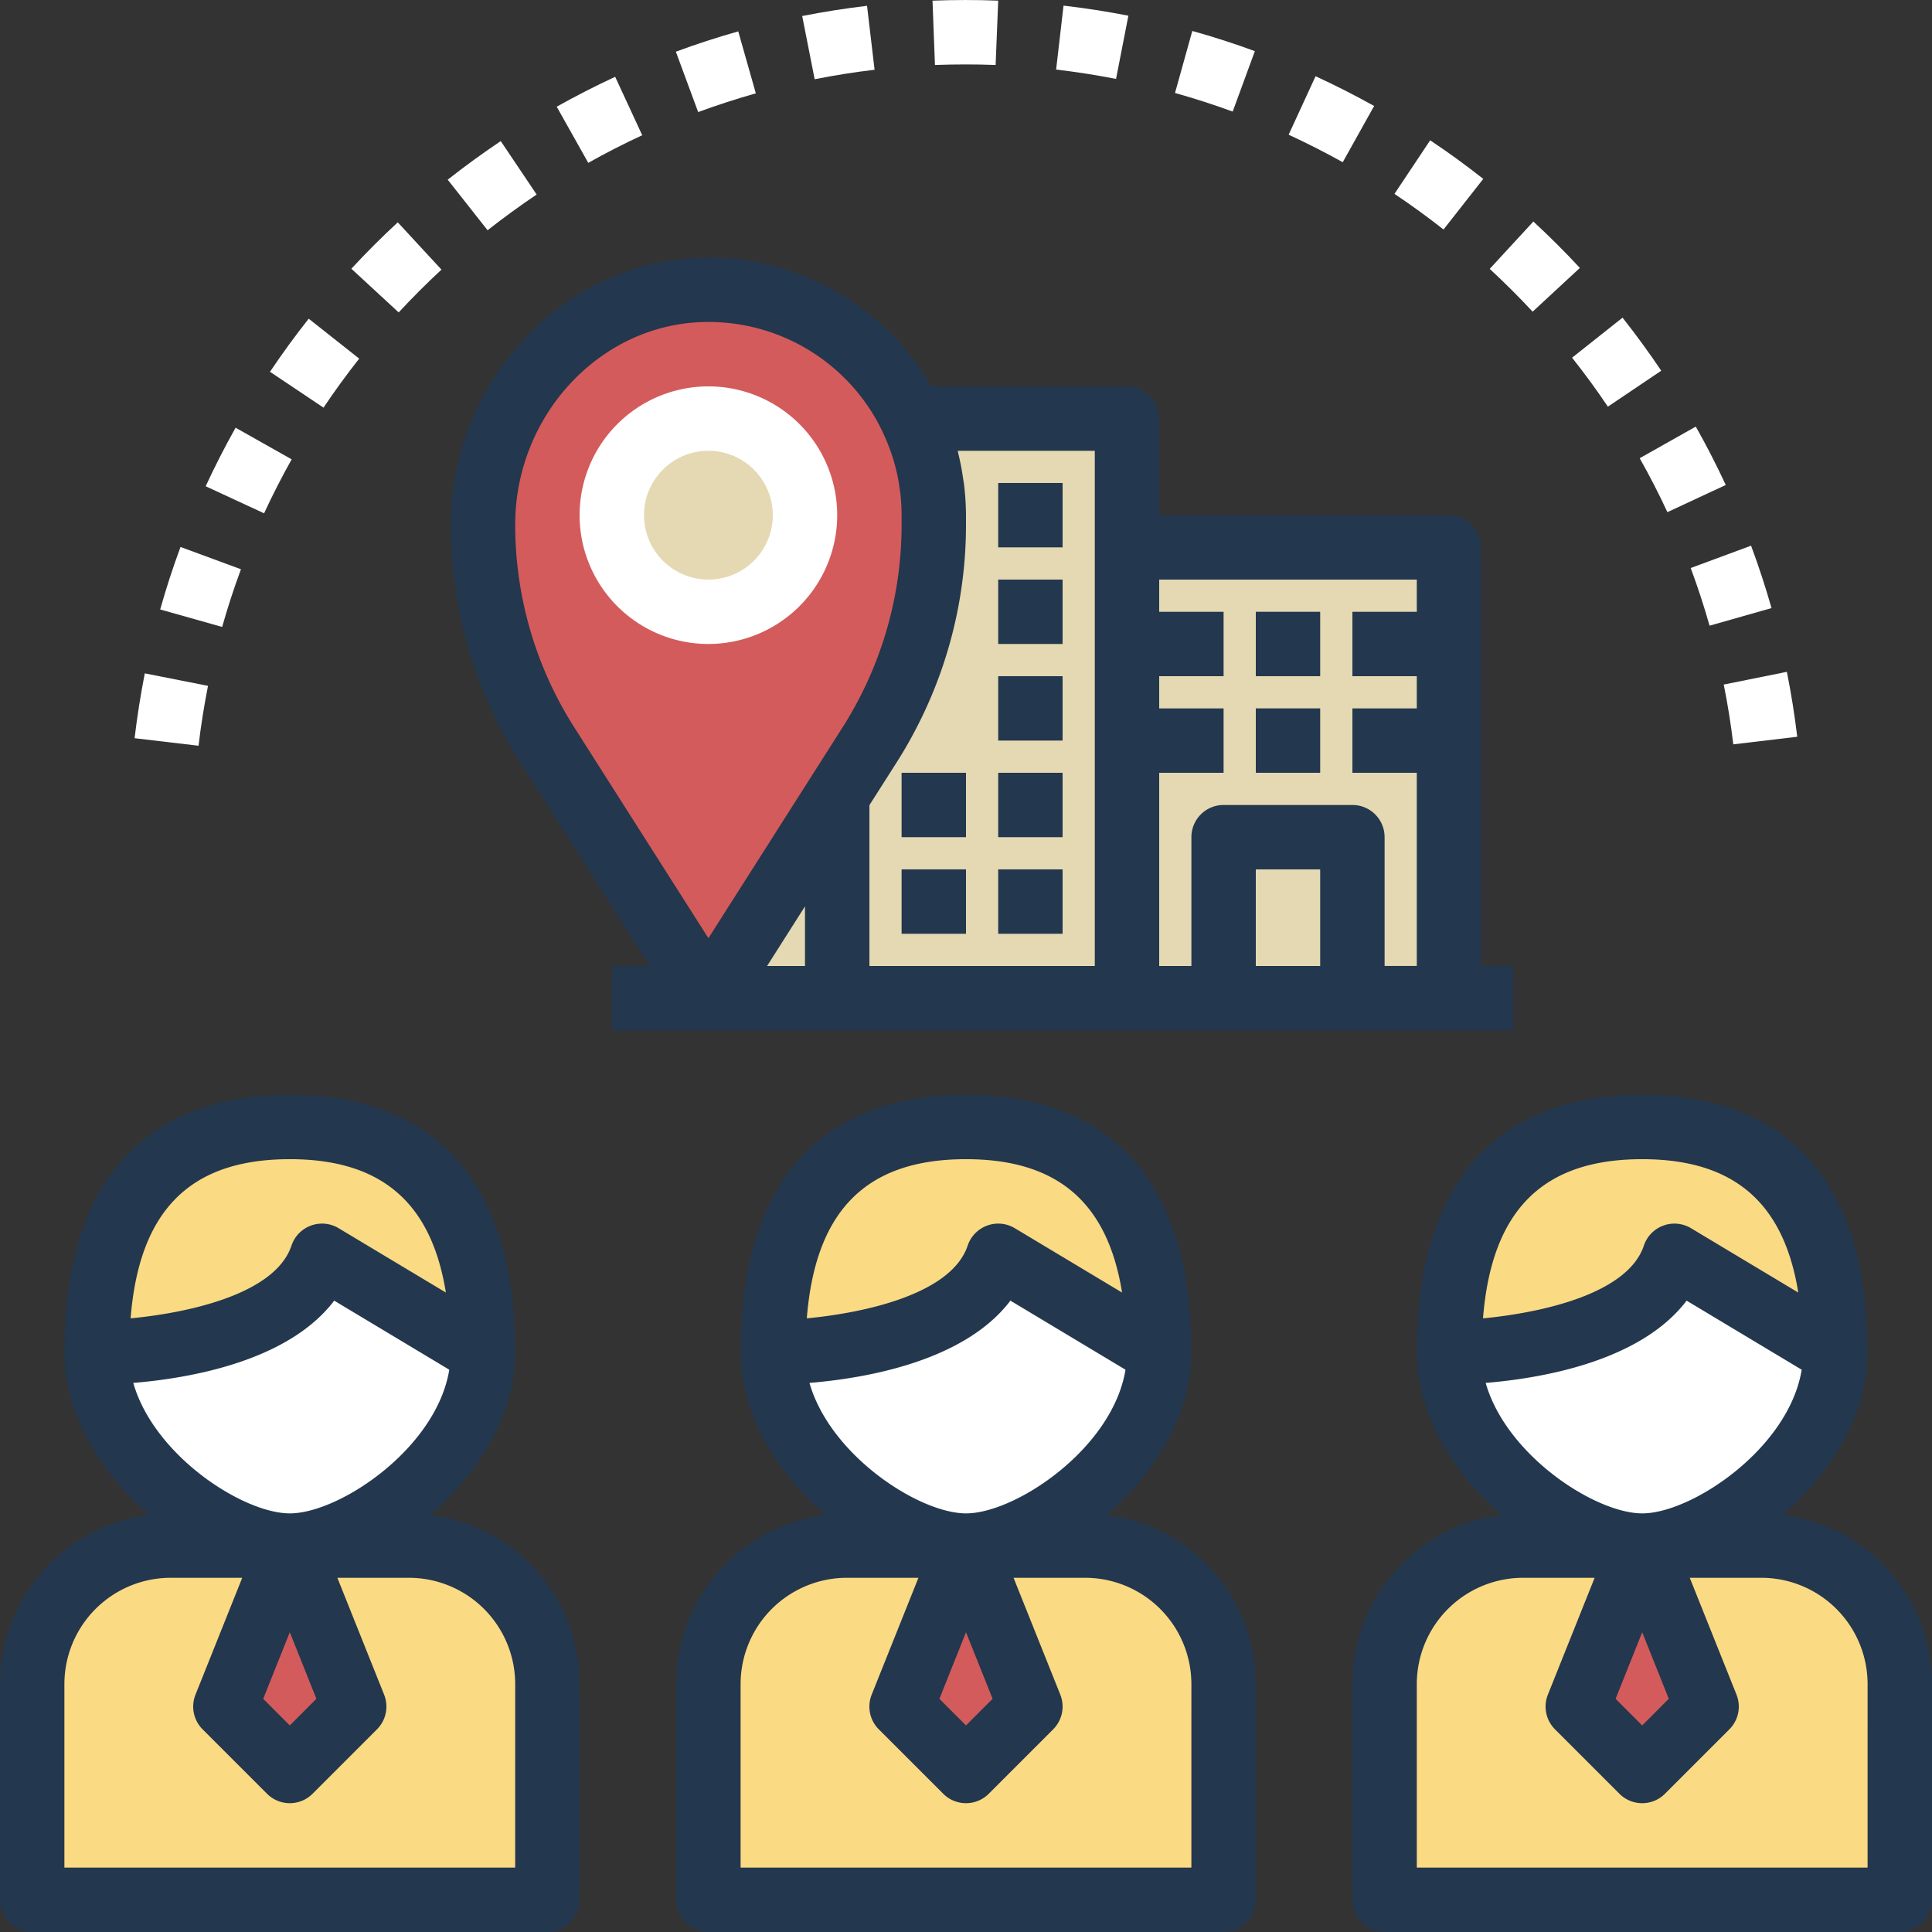 <svg xmlns="http://www.w3.org/2000/svg" width="291.463" height="291.46" viewBox="0 0 291.463 291.46">
  <rect x="0" y="0" width="291.463" height="291.46" fill="#333333" stroke="none"/>
  <g id="buildinga" transform="translate(0 -0.003)">
    <path id="Path_185" data-name="Path 185" d="M230.44,115.062c.029.121.068.233.092.355C230.508,115.3,230.469,115.183,230.44,115.062Z" transform="translate(-90.513 -45.193)" fill="#d45b5b"/>
    <path id="Path_186" data-name="Path 186" d="M200.337,185.014,176,223.259h19.431V192.723Z" transform="translate(-69.13 -72.67)" fill="#e4d9b3"/>
    <g id="Group_58" data-name="Group 58" transform="translate(138.945 66.512)">
      <path id="Path_187" data-name="Path 187" d="M231.48,120.774c.029.209.073.413.1.627C231.558,121.187,231.509,120.983,231.48,120.774Z" transform="translate(-229.867 -113.949)" fill="#d45b5b"/>
      <path id="Path_188" data-name="Path 188" d="M228.824,109.534c.01.024.015.044.024.068A.383.383,0,0,0,228.824,109.534Z" transform="translate(-228.824 -109.534)" fill="#d45b5b"/>
    </g>
    <path id="Path_189" data-name="Path 189" d="M76.416,387.51A20.873,20.873,0,0,0,64.821,384H46.862l9.715,24.289L46.862,418l-9.715-9.715L46.862,384H28.9A20.905,20.905,0,0,0,8,404.9v32.532H85.724V404.9A20.9,20.9,0,0,0,76.416,387.51Z" transform="translate(-3.142 -150.827)" fill="#fbda84"/>
    <path id="Path_190" data-name="Path 190" d="M82.293,326.571,58,312c-4.858,14.573-34,14.573-34,14.573,0,16.1,18.843,29.146,29.146,29.146S82.293,342.67,82.293,326.571Z" transform="translate(-9.427 -122.547)" fill="#fff"/>
    <path id="Path_191" data-name="Path 191" d="M58,299.429,82.293,314c0-16.1-4.858-34-29.146-34S24,297.9,24,314C24,314,53.146,314,58,299.429Z" transform="translate(-9.427 -109.978)" fill="#fbda84"/>
    <path id="Path_192" data-name="Path 192" d="M65.715,418l9.715-9.715L65.715,384,56,408.287Z" transform="translate(-21.996 -150.827)" fill="#d45b5b"/>
    <path id="Path_193" data-name="Path 193" d="M244.416,387.51a20.873,20.873,0,0,0-11.6-3.512H214.862l9.715,24.289L214.862,418l-9.715-9.715L214.862,384H196.9A20.905,20.905,0,0,0,176,404.9v32.532h77.724V404.9A20.9,20.9,0,0,0,244.416,387.51Z" transform="translate(-69.13 -150.827)" fill="#fbda84"/>
    <path id="Path_194" data-name="Path 194" d="M250.293,326.571,226,312c-4.858,14.573-34,14.573-34,14.573,0,16.1,18.843,29.146,29.146,29.146S250.293,342.67,250.293,326.571Z" transform="translate(-75.415 -122.547)" fill="#fff"/>
    <path id="Path_195" data-name="Path 195" d="M226,299.429,250.293,314c0-16.1-4.858-34-29.146-34S192,297.9,192,314C192,314,221.146,314,226,299.429Z" transform="translate(-75.415 -109.978)" fill="#fbda84"/>
    <path id="Path_196" data-name="Path 196" d="M233.715,418l9.715-9.715L233.715,384,224,408.287Z" transform="translate(-87.984 -150.827)" fill="#d45b5b"/>
    <g id="Group_59" data-name="Group 59" transform="translate(208.882 170.02)">
      <path id="Path_197" data-name="Path 197" d="M412.416,387.51a20.873,20.873,0,0,0-11.6-3.512H382.862l9.715,24.289L382.862,418l-9.715-9.715L382.862,384H364.9A20.905,20.905,0,0,0,344,404.9v32.532h77.724V404.9A20.9,20.9,0,0,0,412.416,387.51Z" transform="translate(-344 -320.848)" fill="#fbda84"/>
      <path id="Path_198" data-name="Path 198" d="M394,299.429,418.293,314c0-16.1-4.858-34-29.146-34S360,297.9,360,314C360,314,389.146,314,394,299.429Z" transform="translate(-350.285 -279.998)" fill="#fbda84"/>
    </g>
    <path id="Path_199" data-name="Path 199" d="M418.293,326.571,394,312c-4.858,14.573-34,14.573-34,14.573,0,16.1,18.843,29.146,29.146,29.146S418.293,342.67,418.293,326.571Z" transform="translate(-141.403 -122.547)" fill="#fff"/>
    <path id="Path_200" data-name="Path 200" d="M401.715,418l9.715-9.715L401.715,384,392,408.287Z" transform="translate(-153.972 -150.827)" fill="#d45b5b"/>
    <g id="Group_60" data-name="Group 60" transform="translate(126.301 63.15)">
      <path id="Path_201" data-name="Path 201" d="M251.719,104H219.26a33.948,33.948,0,0,1,1.389,3.362c.01.024.015.044.024.068a34.066,34.066,0,0,1,.957,3.289c.029.121.063.233.092.355.228,1.02.4,2.06.539,3.114.029.209.073.413.1.627a35.526,35.526,0,0,1,.214,3.76v1.423a61.829,61.829,0,0,1-9.667,33.2L208,160.9v30.536h43.72V104Zm-34,72.866h0Zm0-14.573h0Zm14.573,14.573h0Zm0-14.573h0Zm0-14.573h0Zm0-14.573h0Zm0-14.573h0Z" transform="translate(-208 -103.998)" fill="#e4d9b3"/>
      <path id="Path_202" data-name="Path 202" d="M328.577,136H280v68.008h14.573V179.717H314v24.289h14.573Zm-43.719,29.146h0Zm0-14.573h0Zm14.573,14.573h0Zm0-14.573h0ZM314,165.144h0Zm0-14.573h0Z" transform="translate(-236.281 -116.567)" fill="#e4d9b3"/>
      <rect id="Rectangle_148" data-name="Rectangle 148" width="19.431" height="24.289" transform="translate(58.293 63.15)" fill="#e4d9b3"/>
    </g>
    <g id="Group_61" data-name="Group 61" transform="translate(72.866 43.718)">
      <path id="Path_203" data-name="Path 203" d="M188.008,107.425V106a33.116,33.116,0,0,0-.219-3.76c-.024-.214-.068-.418-.1-.627-.141-1.049-.306-2.094-.539-3.114-.029-.121-.063-.233-.092-.355a34.082,34.082,0,0,0-.957-3.289c-.01-.024-.015-.044-.024-.068a33.468,33.468,0,0,0-1.389-3.362h0a33.981,33.981,0,0,0-31.736-19.416C134.35,72.571,120,88.81,120,107.425a61.829,61.829,0,0,0,9.667,33.2L154,178.867l24.337-38.245A61.816,61.816,0,0,0,188.008,107.425Zm-34,13.15A14.573,14.573,0,1,1,168.577,106,14.572,14.572,0,0,1,154,120.575Z" transform="translate(-120 -71.996)" fill="#d45b5b"/>
      <path id="Path_204" data-name="Path 204" d="M228.864,109.646a34.074,34.074,0,0,1,.957,3.289A32.755,32.755,0,0,0,228.864,109.646Z" transform="translate(-162.76 -86.785)" fill="#d45b5b"/>
      <path id="Path_205" data-name="Path 205" d="M231.64,121.806a33.123,33.123,0,0,1,.219,3.76A34.284,34.284,0,0,0,231.64,121.806Z" transform="translate(-163.85 -91.561)" fill="#d45b5b"/>
      <path id="Path_206" data-name="Path 206" d="M227.925,107.36A33.468,33.468,0,0,0,226.536,104h0A34.436,34.436,0,0,1,227.925,107.36Z" transform="translate(-161.846 -84.566)" fill="#d45b5b"/>
      <path id="Path_207" data-name="Path 207" d="M230.592,115.646c.233,1.02.4,2.06.539,3.114C231,117.706,230.825,116.666,230.592,115.646Z" transform="translate(-163.439 -89.141)" fill="#d45b5b"/>
    </g>
    <circle id="Ellipse_1" data-name="Ellipse 1" cx="14.573" cy="14.573" r="14.573" transform="translate(92.297 63.15)" fill="#e4d9b3"/>
    <g id="Group_62" data-name="Group 62" transform="translate(0 0.003)">
      <path id="Path_208" data-name="Path 208" d="M75.97,339.477a25.562,25.562,0,0,0-11.051-4.09c7.2-6.242,12.8-14.986,12.8-24.527,0-32.119-18.493-38.862-34-38.862s-34,6.743-34,38.862c0,9.541,5.6,18.284,12.81,24.527A25.673,25.673,0,0,0,0,360.909v32.532A4.853,4.853,0,0,0,4.858,398.3H82.581a4.853,4.853,0,0,0,4.858-4.858V360.909A25.7,25.7,0,0,0,75.97,339.477ZM43.72,353.083l4.012,10.036-4.012,4.022-4.012-4.017ZM20.106,315.465c8.316-.685,23.332-3.2,30.312-12.411l17.361,10.42c-1.948,11.9-16.6,21.675-24.06,21.675C36.681,335.148,23.239,326.443,20.106,315.465ZM43.72,281.713c13.786,0,21.359,6.519,23.545,20.121l-16.186-9.711a4.861,4.861,0,0,0-7.107,2.628c-2.458,7.374-15.729,10.162-24.269,10.974C21,289.437,28.68,281.713,43.72,281.713Zm34,106.87H9.715V360.909a16.049,16.049,0,0,1,16.045-16.045H36.545l-7.053,17.629a4.86,4.86,0,0,0,1.078,5.237l9.715,9.715a4.855,4.855,0,0,0,6.869,0l9.715-9.715a4.86,4.86,0,0,0,1.078-5.237l-7.053-17.629H61.679a16.049,16.049,0,0,1,16.045,16.045Z" transform="translate(0 -106.838)" fill="#23374e"/>
      <path id="Path_209" data-name="Path 209" d="M243.97,339.477a25.563,25.563,0,0,0-11.051-4.09c7.2-6.242,12.8-14.986,12.8-24.527,0-32.119-18.493-38.862-34-38.862s-34,6.743-34,38.862c0,9.541,5.6,18.284,12.81,24.527A25.673,25.673,0,0,0,168,360.909v32.532a4.853,4.853,0,0,0,4.858,4.858h77.724a4.853,4.853,0,0,0,4.858-4.858V360.909A25.7,25.7,0,0,0,243.97,339.477Zm-32.25,13.606,4.012,10.036-4.012,4.022-4.012-4.017Zm-23.613-37.618c8.316-.685,23.332-3.2,30.312-12.411l17.362,10.42c-1.948,11.9-16.6,21.675-24.06,21.675C204.681,335.148,191.239,326.443,188.106,315.465Zm23.613-33.751c13.786,0,21.359,6.519,23.545,20.121l-16.186-9.711a4.861,4.861,0,0,0-7.107,2.628c-2.458,7.374-15.729,10.162-24.269,10.974C189,289.437,196.68,281.713,211.719,281.713Zm34,106.87H177.715V360.909a16.049,16.049,0,0,1,16.045-16.045h10.784l-7.053,17.629a4.851,4.851,0,0,0,1.078,5.237l9.715,9.715a4.855,4.855,0,0,0,6.869,0l9.715-9.715a4.86,4.86,0,0,0,1.078-5.237l-7.053-17.629h10.784a16.049,16.049,0,0,1,16.045,16.045Z" transform="translate(-65.988 -106.838)" fill="#23374e"/>
      <path id="Path_210" data-name="Path 210" d="M411.97,339.477a25.562,25.562,0,0,0-11.051-4.09c7.2-6.242,12.8-14.986,12.8-24.527,0-32.119-18.493-38.862-34-38.862s-34,6.743-34,38.862c0,9.541,5.6,18.284,12.81,24.527A25.673,25.673,0,0,0,336,360.909v32.532a4.853,4.853,0,0,0,4.858,4.858h77.724a4.853,4.853,0,0,0,4.858-4.858V360.909A25.7,25.7,0,0,0,411.97,339.477Zm-32.25,13.606,4.012,10.036-4.012,4.022-4.013-4.017Zm-23.613-37.618c8.316-.685,23.332-3.2,30.312-12.411l17.362,10.42c-1.948,11.9-16.6,21.675-24.06,21.675C372.681,335.148,359.239,326.443,356.106,315.465Zm23.613-33.751c13.786,0,21.359,6.519,23.545,20.121l-16.186-9.711a4.861,4.861,0,0,0-7.107,2.628c-2.458,7.374-15.729,10.162-24.269,10.974C357,289.437,364.68,281.713,379.72,281.713Zm34,106.87H345.715V360.909a16.049,16.049,0,0,1,16.045-16.045h10.784l-7.053,17.629a4.851,4.851,0,0,0,1.078,5.237l9.715,9.715a4.855,4.855,0,0,0,6.869,0l9.715-9.715a4.86,4.86,0,0,0,1.078-5.237l-7.053-17.629h10.784a16.049,16.049,0,0,1,16.045,16.045Z" transform="translate(-131.976 -106.838)" fill="#23374e"/>
      <path id="Path_211" data-name="Path 211" d="M136.289,180.586H272.3v-9.715h-4.858V107.72a4.853,4.853,0,0,0-4.858-4.858H218.87V88.289a4.853,4.853,0,0,0-4.858-4.858H184.5a39.255,39.255,0,0,0-6.573-8.457,38.773,38.773,0,0,0-28.253-10.959C128.9,64.642,112,82.713,112,104.291a66.575,66.575,0,0,0,10.425,35.8l19.586,30.779h-5.722Zm97.154-9.715V156.3h9.715v14.573Zm24.289-58.293v4.858h-9.715v9.715h9.715v4.858h-9.715v9.715h9.715v29.146h-4.858V151.44a4.853,4.853,0,0,0-4.858-4.858H228.585a4.853,4.853,0,0,0-4.858,4.858v19.431H218.87V141.724h9.715v-9.715H218.87v-4.858h9.715v-9.715H218.87v-4.858ZM188.48,93.147h20.674v77.724h-34V146.606l4.148-6.514q1.282-2.011,2.4-4.1a66.535,66.535,0,0,0,8.02-31.706v-1.428a39.7,39.7,0,0,0-.291-4.576c-.039-.335-.1-.666-.151-1a38.279,38.279,0,0,0-.738-3.8C188.519,93.375,188.509,93.259,188.48,93.147Zm-66.765,11.144c0-16.385,12.669-30.094,28.248-30.56.3-.01.6-.015.9-.015a29.073,29.073,0,0,1,26.275,16.56c.015.034.019.068.034.1a29.022,29.022,0,0,1,2.113,6.067l.015.058c.209.928.359,1.861.476,2.8.015.136.049.272.063.408a30.933,30.933,0,0,1,.17,3.153v1.423a56.82,56.82,0,0,1-6.854,27.092q-.962,1.778-2.055,3.5l-4.906,7.709v0l-15.331,24.094-20.237-31.808A56.857,56.857,0,0,1,121.715,104.291Zm43.719,57.583v9h-5.722Z" transform="translate(-43.992 -25.142)" fill="#23374e"/>
      <rect id="Rectangle_149" data-name="Rectangle 149" width="9.715" height="9.715" transform="translate(150.589 72.863)" fill="#23374e"/>
      <rect id="Rectangle_150" data-name="Rectangle 150" width="9.715" height="9.715" transform="translate(189.451 92.294)" fill="#23374e"/>
      <rect id="Rectangle_151" data-name="Rectangle 151" width="9.715" height="9.715" transform="translate(189.451 106.867)" fill="#23374e"/>
      <rect id="Rectangle_152" data-name="Rectangle 152" width="9.715" height="9.715" transform="translate(150.589 87.436)" fill="#23374e"/>
      <rect id="Rectangle_153" data-name="Rectangle 153" width="9.715" height="9.715" transform="translate(150.589 102.009)" fill="#23374e"/>
      <rect id="Rectangle_154" data-name="Rectangle 154" width="9.715" height="9.715" transform="translate(136.016 116.582)" fill="#23374e"/>
      <rect id="Rectangle_155" data-name="Rectangle 155" width="9.715" height="9.715" transform="translate(150.589 116.582)" fill="#23374e"/>
      <rect id="Rectangle_156" data-name="Rectangle 156" width="9.715" height="9.715" transform="translate(136.016 131.156)" fill="#23374e"/>
      <rect id="Rectangle_157" data-name="Rectangle 157" width="9.715" height="9.715" transform="translate(150.589 131.156)" fill="#23374e"/>
      <path id="Path_212" data-name="Path 212" d="M33.44,177.081l9.647,1.137c.35-2.992.836-6.033,1.428-9.035L34.98,167.3C34.339,170.547,33.824,173.836,33.44,177.081Z" transform="translate(-13.135 -65.715)" fill="#fff"/>
      <path id="Path_213" data-name="Path 213" d="M51.1,115.1l8.812,4.08c1.287-2.779,2.691-5.523,4.163-8.142l-8.462-4.77C54.014,109.112,52.493,112.085,51.1,115.1Z" transform="translate(-20.073 -41.743)" fill="#fff"/>
      <path id="Path_214" data-name="Path 214" d="M100.885,62.374l-6.592-7.136c-2.414,2.23-4.77,4.586-7,7l7.136,6.592C96.484,66.61,98.66,64.434,100.885,62.374Z" transform="translate(-34.285 -21.698)" fill="#fff"/>
      <path id="Path_215" data-name="Path 215" d="M39.8,145.323l9.346,2.638c.821-2.9,1.773-5.829,2.837-8.705l-9.118-3.362C41.714,139,40.684,142.175,39.8,145.323Z" transform="translate(-15.633 -53.379)" fill="#fff"/>
      <path id="Path_216" data-name="Path 216" d="M67.08,87.192,75.154,92.6c1.686-2.521,3.5-5.008,5.382-7.393l-7.617-6.024C70.874,81.766,68.911,84.462,67.08,87.192Z" transform="translate(-26.348 -31.103)" fill="#fff"/>
      <path id="Path_217" data-name="Path 217" d="M390.576,84.967c1.88,2.366,3.7,4.853,5.4,7.389l8.054-5.426c-1.846-2.74-3.808-5.431-5.839-8Z" transform="translate(-153.412 -31.006)" fill="#fff"/>
      <path id="Path_218" data-name="Path 218" d="M351.835,34.862l-5.387,8.083c2.507,1.671,4.994,3.478,7.4,5.373l6-7.636C357.247,38.632,354.551,36.669,351.835,34.862Z" transform="translate(-136.079 -13.695)" fill="#fff"/>
      <path id="Path_219" data-name="Path 219" d="M324.221,18.942l-4.061,8.822c2.745,1.268,5.494,2.667,8.161,4.148l4.736-8.482C330.172,21.827,327.2,20.312,324.221,18.942Z" transform="translate(-125.754 -7.442)" fill="#fff"/>
      <path id="Path_220" data-name="Path 220" d="M407.376,110.76c1.491,2.638,2.9,5.373,4.178,8.137l8.807-4.1c-1.389-2.988-2.91-5.951-4.523-8.807Z" transform="translate(-160.011 -41.633)" fill="#fff"/>
      <path id="Path_221" data-name="Path 221" d="M294.537,7.694l-2.609,9.356c2.919.816,5.839,1.758,8.7,2.808l3.347-9.118C300.881,9.6,297.709,8.578,294.537,7.694Z" transform="translate(-114.665 -3.024)" fill="#fff"/>
      <path id="Path_222" data-name="Path 222" d="M370.112,62.187c2.249,2.079,4.43,4.251,6.475,6.456l7.126-6.6c-2.215-2.39-4.576-4.746-7.015-7Z" transform="translate(-145.374 -21.623)" fill="#fff"/>
      <path id="Path_223" data-name="Path 223" d="M439.346,176.711c-.393-3.274-.918-6.568-1.564-9.793l-9.526,1.919c.6,2.968,1.083,6,1.443,9.021Z" transform="translate(-168.212 -65.565)" fill="#fff"/>
      <path id="Path_224" data-name="Path 224" d="M420.048,138.942c1.064,2.861,2.021,5.786,2.847,8.7l9.346-2.657c-.9-3.153-1.933-6.325-3.085-9.414Z" transform="translate(-164.988 -53.25)" fill="#fff"/>
      <path id="Path_225" data-name="Path 225" d="M147.134,19.086c-2.978,1.375-5.951,2.9-8.822,4.508l4.761,8.472c2.652-1.491,5.387-2.9,8.142-4.163Z" transform="translate(-54.327 -7.498)" fill="#fff"/>
      <path id="Path_226" data-name="Path 226" d="M263.509,1.4l-1.117,9.647c2.988.345,6.028.821,9.04,1.409l1.861-9.536C270.038,2.282,266.745,1.772,263.509,1.4Z" transform="translate(-103.064 -0.551)" fill="#fff"/>
      <path id="Path_227" data-name="Path 227" d="M124.649,43.118l-5.416-8.064c-2.749,1.851-5.446,3.808-8,5.824l6.014,7.627C119.607,46.645,122.1,44.833,124.649,43.118Z" transform="translate(-43.69 -13.77)" fill="#fff"/>
      <path id="Path_228" data-name="Path 228" d="M177.326,7.8c-3.187.9-6.359,1.929-9.414,3.065l3.366,9.108c2.822-1.04,5.752-1.992,8.7-2.827Z" transform="translate(-65.953 -3.065)" fill="#fff"/>
      <path id="Path_229" data-name="Path 229" d="M241.59.1c-3.289-.131-6.621-.121-9.91,0l.369,9.706c3.031-.107,6.121-.117,9.152,0Z" transform="translate(-91 -0.003)" fill="#fff"/>
      <path id="Path_230" data-name="Path 230" d="M209.087,1.446c-3.245.384-6.538.9-9.783,1.54l1.88,9.536c3-.593,6.043-1.078,9.04-1.428Z" transform="translate(-78.284 -0.57)" fill="#fff"/>
      <path id="Path_231" data-name="Path 231" d="M182.862,115.429a19.431,19.431,0,1,0-19.431,19.431A19.45,19.45,0,0,0,182.862,115.429Zm-29.146,0a9.715,9.715,0,1,1,9.715,9.715A9.725,9.725,0,0,1,153.715,115.429Z" transform="translate(-56.561 -37.708)" fill="#fff"/>
    </g>
  </g>
</svg>
